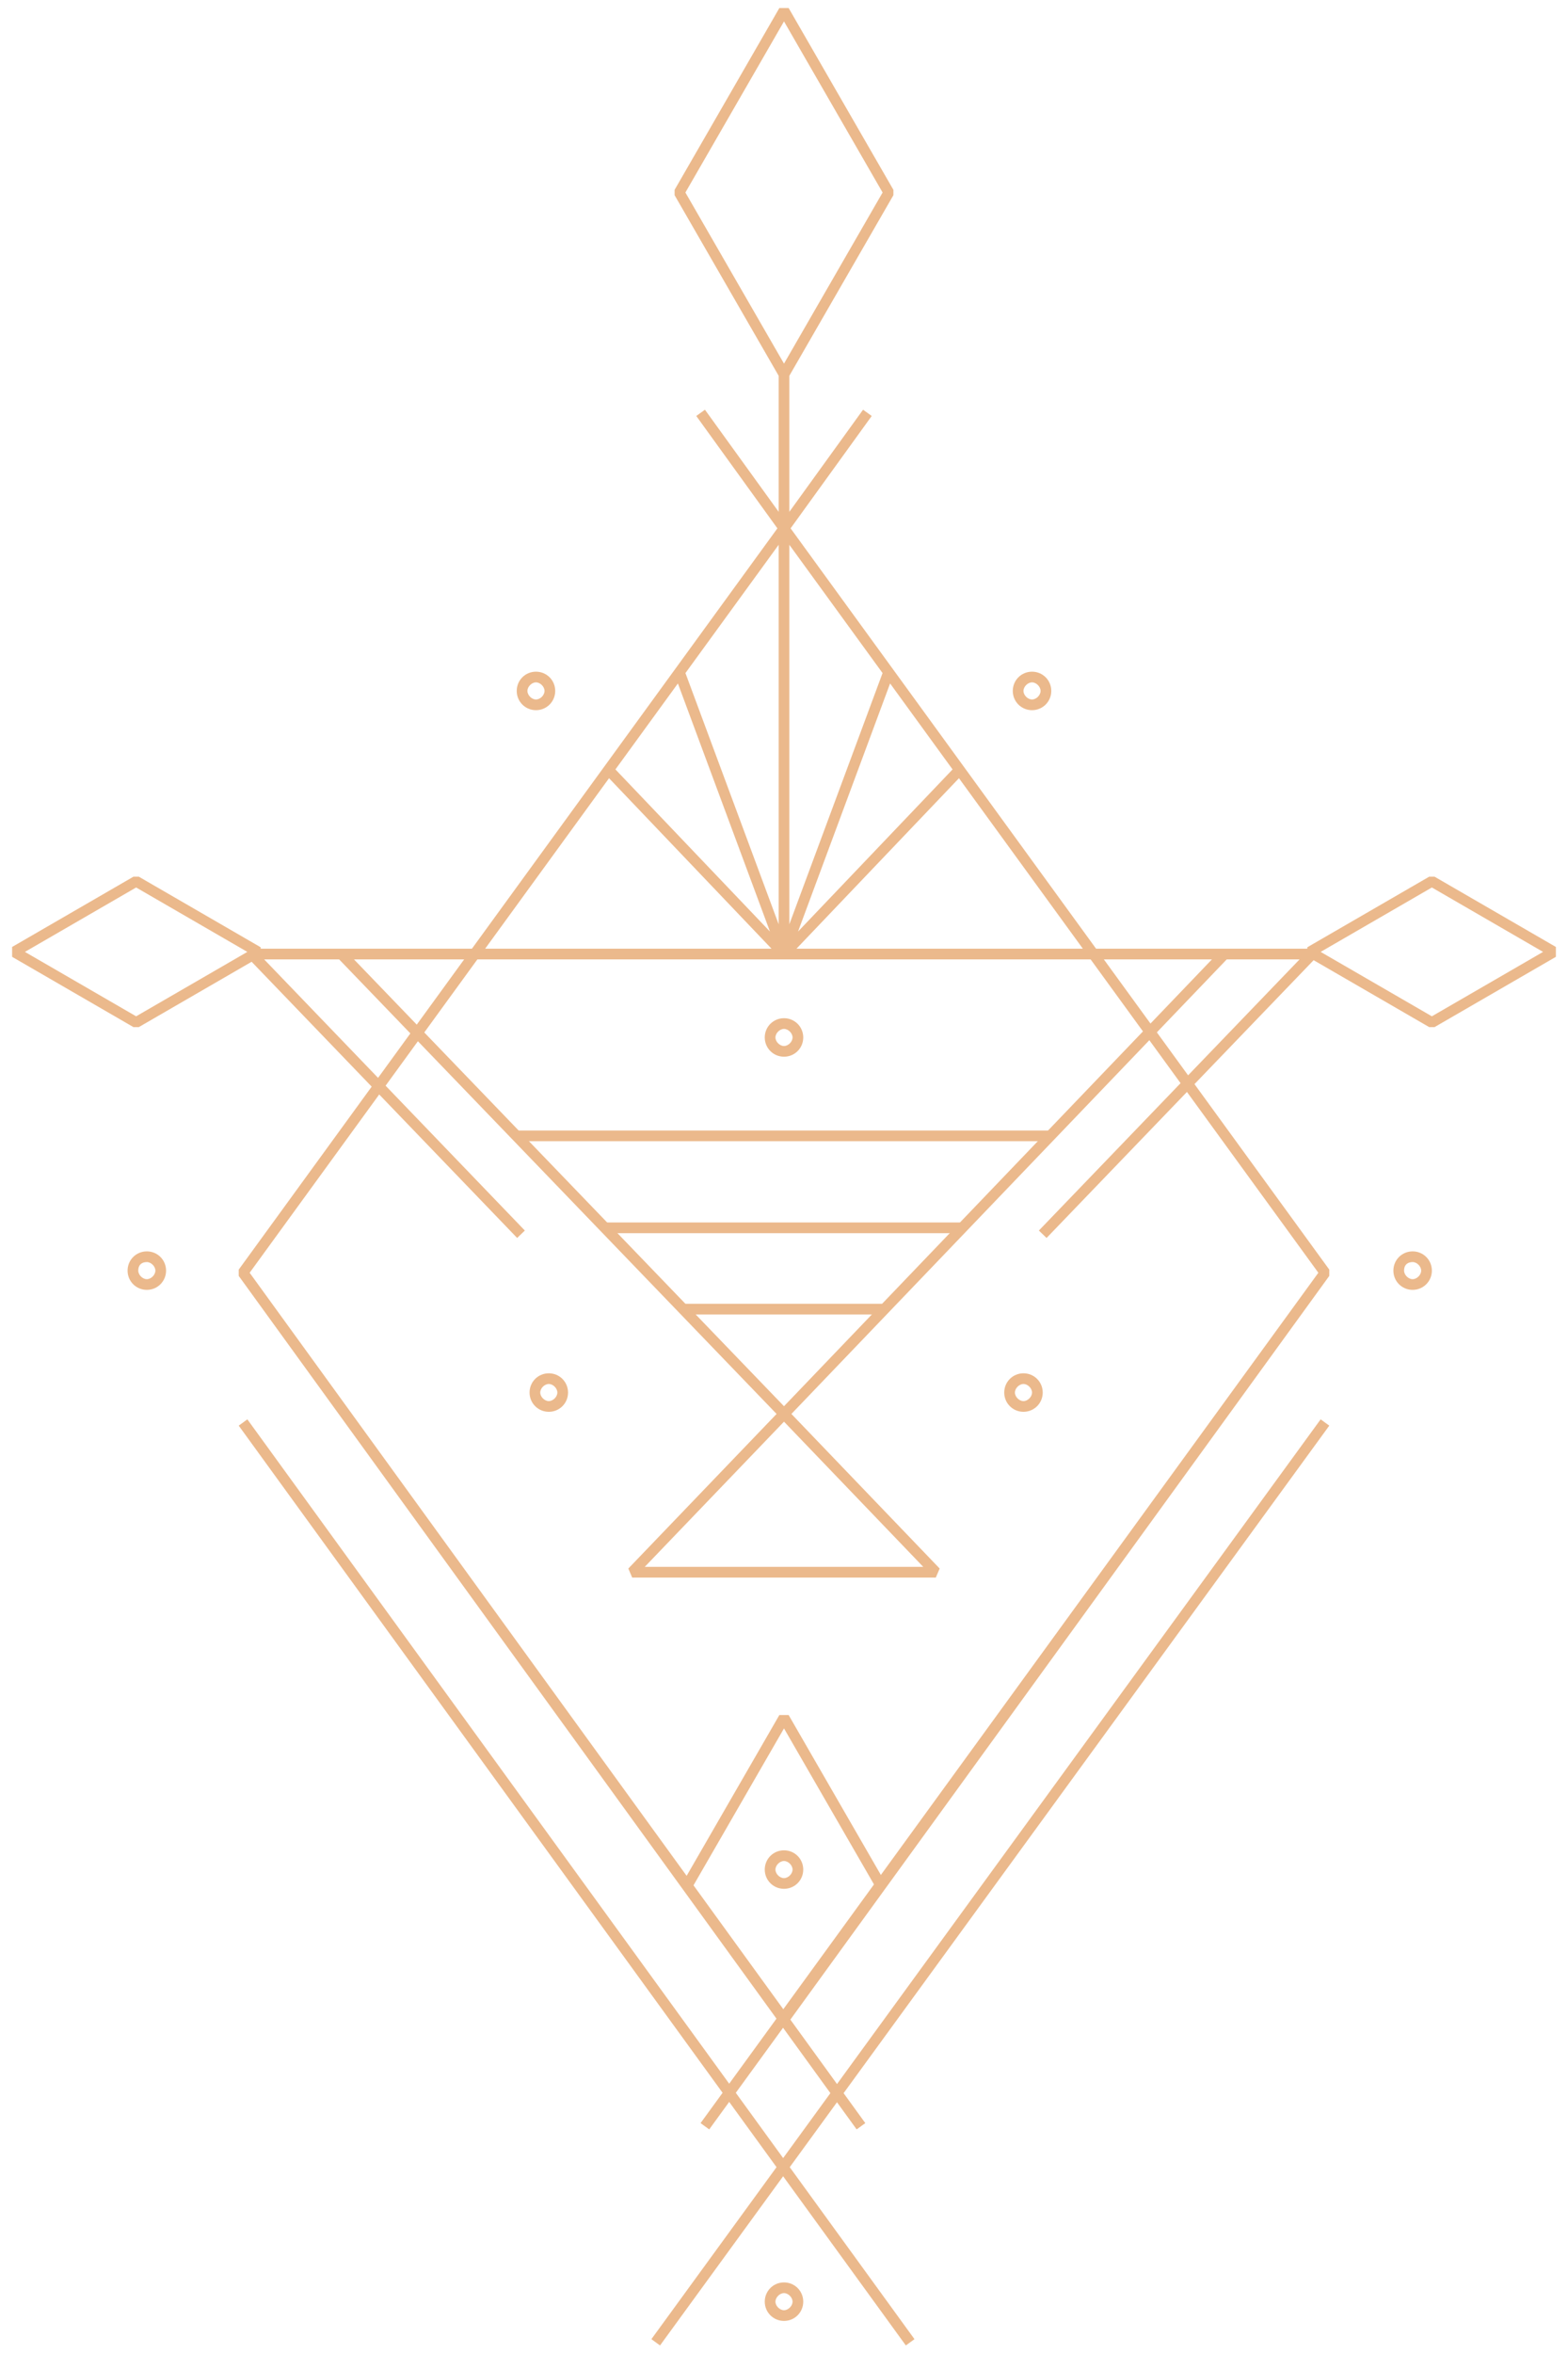 <?xml version="1.0" encoding="utf-8"?>
<svg xmlns="http://www.w3.org/2000/svg" xmlns:xlink="http://www.w3.org/1999/xlink" version="1.1" id="Ebene_1" x="0px" y="0px" viewBox="0 0 73 110" style="enable-background:new 0 0 73 110;" xml:space="preserve" width="70" height="105">
<style type="text/css">
	.st0{clip-path:url(#SVGID_2_);fill:none;stroke:#EBB98C;stroke-width:0.5;stroke-linejoin:bevel;}
	.st1{clip-path:url(#SVGID_2_);fill:#EBB98C;}
	.st2{fill:none;stroke:#EBB98C;stroke-width:0.5;stroke-linejoin:bevel;}
</style>
<g>
	<g>
		<defs>
			<rect id="SVGID_1_" x="0.4" y="0.3" width="72.2" height="109.4"/>
		</defs>
		<clipPath id="SVGID_2_">
			<use xlink:href="#SVGID_1_" style="overflow:visible;"/>
		</clipPath>
		<path class="st0" d="M41.4,31.4l-4.9,13.2 M44.7,36l-8.2,8.6 M28.3,36l8.2,8.6 M31.6,31.4l4.9,13.2 M36.5,17.5v27 M66.8,47.8    l5.7-3.3l-5.7-3.3l-5.7,3.3L66.8,47.8z M6.2,47.8l5.7-3.3l-5.7-3.3l-5.7,3.3L6.2,47.8z M11.8,44.6h49.3 M36.5,66.1l7.1,7.4H29.4    L36.5,66.1z M48.6,57.7l12.6-13.1 M24.2,57.7L11.6,44.6 M36.5,66.1L15.8,44.6h41.3L36.5,66.1z M36.5,24.7l3.9-5.4 M36.5,24.7    l-3.9-5.4 M30.5,109.5l31.3-43 M32.8,99.4l29-39.9 M11.2,66.5l31.2,43 M11.2,59.5l28.9,39.9 M11.2,59.5l25.3,34.9l25.3-34.9    L36.5,24.7L11.2,59.5z M31.6,9l4.9,8.5L41.4,9l-4.9-8.5L31.6,9z"/>
		<path class="st1" d="M24.9,31.4c-0.5,0-0.9,0.4-0.9,0.9c0,0.5,0.4,0.9,0.9,0.9c0.5,0,0.9-0.4,0.9-0.9    C25.8,31.8,25.4,31.4,24.9,31.4 M24.9,31.9c0.2,0,0.4,0.2,0.4,0.4c0,0.2-0.2,0.4-0.4,0.4c-0.2,0-0.4-0.2-0.4-0.4    C24.5,32.1,24.7,31.9,24.9,31.9"/>
		<path class="st1" d="M48.1,31.4c-0.5,0-0.9,0.4-0.9,0.9c0,0.5,0.4,0.9,0.9,0.9c0.5,0,0.9-0.4,0.9-0.9C49,31.8,48.6,31.4,48.1,31.4     M48.1,31.9c0.2,0,0.4,0.2,0.4,0.4c0,0.2-0.2,0.4-0.4,0.4c-0.2,0-0.4-0.2-0.4-0.4C47.7,32.1,47.9,31.9,48.1,31.9"/>
		<path class="st1" d="M36.5,47.6c-0.5,0-0.9,0.4-0.9,0.9s0.4,0.9,0.9,0.9c0.5,0,0.9-0.4,0.9-0.9S37,47.6,36.5,47.6 M36.5,48.1    c0.2,0,0.4,0.2,0.4,0.4c0,0.2-0.2,0.4-0.4,0.4c-0.2,0-0.4-0.2-0.4-0.4C36.1,48.3,36.3,48.1,36.5,48.1"/>
		<path class="st1" d="M36.5,86.5c-0.5,0-0.9,0.4-0.9,0.9c0,0.5,0.4,0.9,0.9,0.9c0.5,0,0.9-0.4,0.9-0.9C37.4,86.9,37,86.5,36.5,86.5     M36.5,87c0.2,0,0.4,0.2,0.4,0.4c0,0.2-0.2,0.4-0.4,0.4c-0.2,0-0.4-0.2-0.4-0.4C36.1,87.2,36.3,87,36.5,87"/>
		<path class="st1" d="M36.5,106.7c-0.5,0-0.9,0.4-0.9,0.9c0,0.5,0.4,0.9,0.9,0.9c0.5,0,0.9-0.4,0.9-0.9    C37.4,107.1,37,106.7,36.5,106.7 M36.5,107.2c0.2,0,0.4,0.2,0.4,0.4c0,0.2-0.2,0.4-0.4,0.4c-0.2,0-0.4-0.2-0.4-0.4    C36.1,107.4,36.3,107.2,36.5,107.2"/>
		<path class="st1" d="M25.5,64.2c-0.5,0-0.9,0.4-0.9,0.9c0,0.5,0.4,0.9,0.9,0.9c0.5,0,0.9-0.4,0.9-0.9C26.4,64.6,26,64.2,25.5,64.2     M25.5,64.7c0.2,0,0.4,0.2,0.4,0.4c0,0.2-0.2,0.4-0.4,0.4c-0.2,0-0.4-0.2-0.4-0.4C25.1,64.9,25.3,64.7,25.5,64.7"/>
		<path class="st1" d="M6.7,58.5c-0.5,0-0.9,0.4-0.9,0.9s0.4,0.9,0.9,0.9s0.9-0.4,0.9-0.9S7.2,58.5,6.7,58.5 M6.7,59    c0.2,0,0.4,0.2,0.4,0.4c0,0.2-0.2,0.4-0.4,0.4c-0.2,0-0.4-0.2-0.4-0.4C6.3,59.1,6.5,59,6.7,59"/>
		<path class="st1" d="M65.9,58.5c-0.5,0-0.9,0.4-0.9,0.9s0.4,0.9,0.9,0.9c0.5,0,0.9-0.4,0.9-0.9S66.4,58.5,65.9,58.5 M65.9,59    c0.2,0,0.4,0.2,0.4,0.4c0,0.2-0.2,0.4-0.4,0.4c-0.2,0-0.4-0.2-0.4-0.4C65.5,59.1,65.7,59,65.9,59"/>
		<path class="st1" d="M47.7,64.2c-0.5,0-0.9,0.4-0.9,0.9c0,0.5,0.4,0.9,0.9,0.9c0.5,0,0.9-0.4,0.9-0.9    C48.6,64.6,48.2,64.2,47.7,64.2 M47.7,64.7c0.2,0,0.4,0.2,0.4,0.4c0,0.2-0.2,0.4-0.4,0.4c-0.2,0-0.4-0.2-0.4-0.4    C47.3,64.9,47.5,64.7,47.7,64.7"/>
	</g>
	<path class="st2" d="M41,88.1l-4.5-7.8L32,88.1 M31.8,61.2h9.4 M28.1,57.4h16.8 M24,53.1h25"/>
</g>
</svg>
